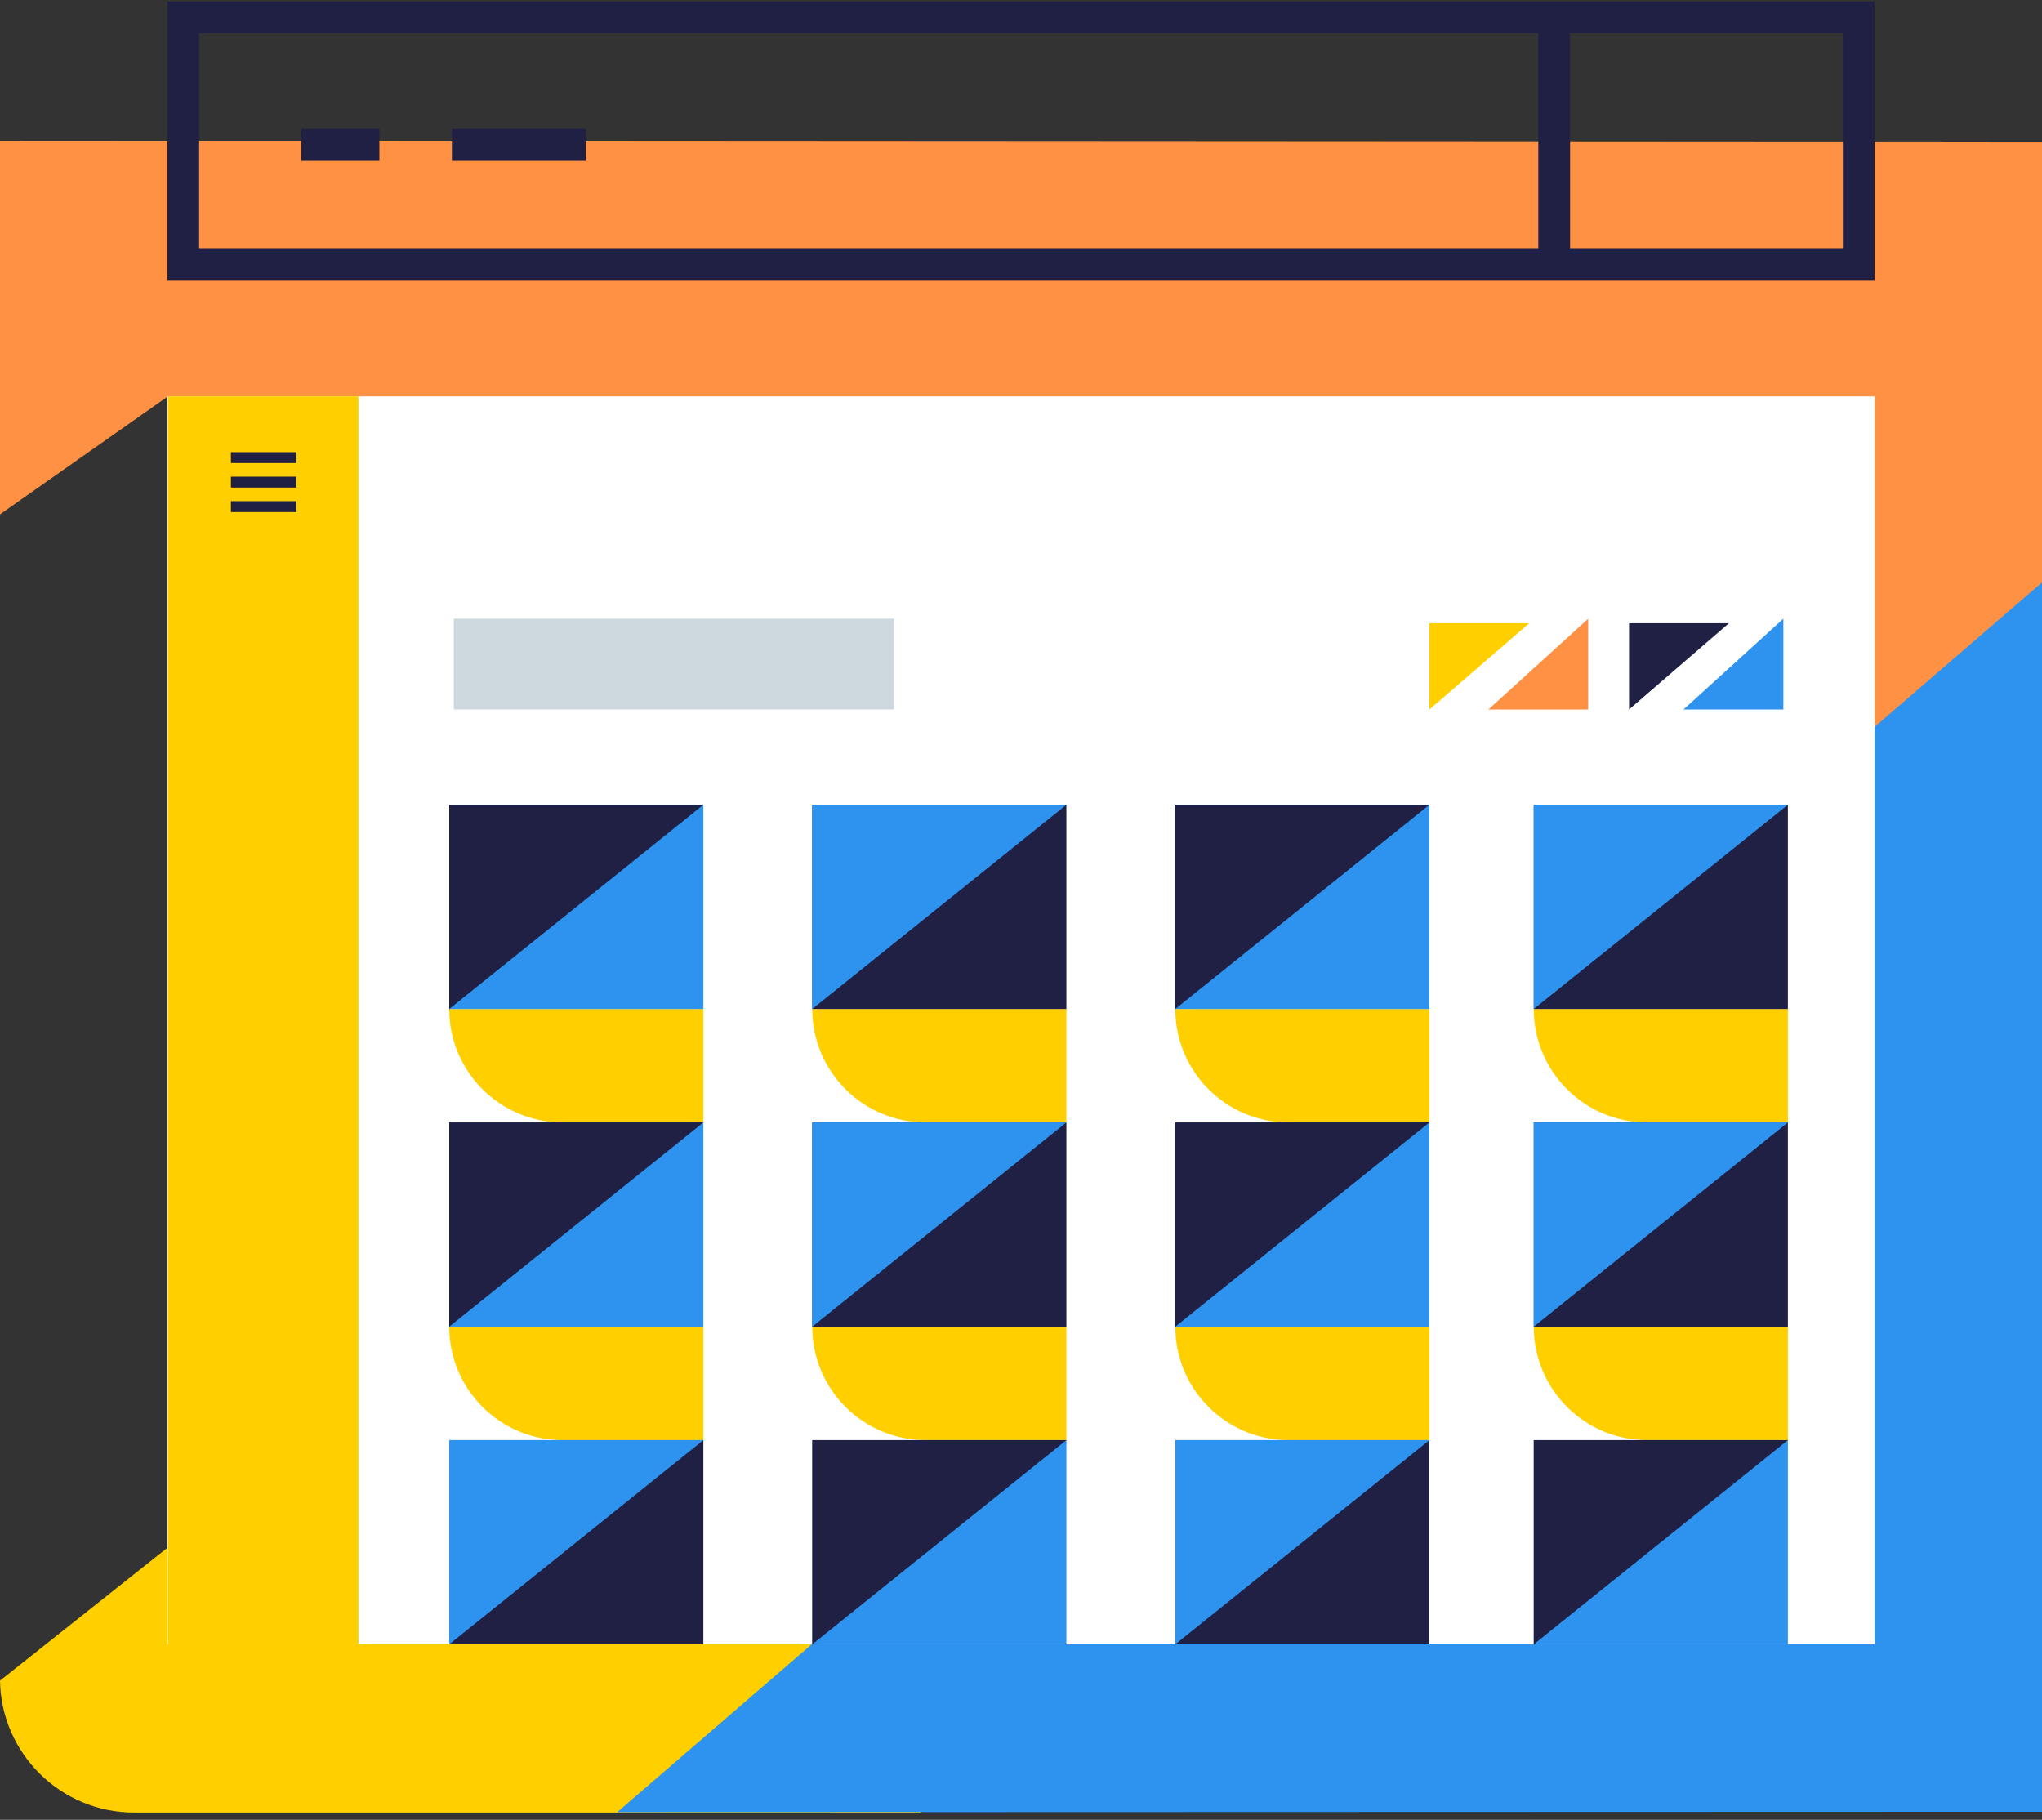 <?xml version="1.0" encoding="UTF-8"?>
<svg width="450px" height="401px" viewBox="0 0 450 401" version="1.1" xmlns="http://www.w3.org/2000/svg" xmlns:xlink="http://www.w3.org/1999/xlink">
    <rect x="0" y="0" width="450" height="401" fill="#333333" stroke="none"/>
    <title>429F200C-54F5-4283-87D7-A0DFAFCB175C</title>
    <g id="VPS" stroke="none" stroke-width="1" fill="none" fill-rule="evenodd">
        <g id="Slide-2" transform="translate(-21, -437)">
            <g id="Molecules/Features/Half-Cards/Illustrations/.m-card__half-illustration-xl--right-Copy" transform="translate(1, 360)">
                <g id=".a-illustration__store--notext" transform="translate(20, 77.333)">
                    <polygon id="Rectangle-Copy-65" fill="#FF9144" transform="translate(225, 101.369) rotate(-90) translate(-225, -101.369) " points="213.369 -123.631 295.631 -123.631 295.369 326.369 195.369 326.369 154.369 282.369 225.756 264.759 239.369 -86.631"></polygon>
                    <path d="M64.92,211.15 L64.92,211.15 L64.92,211.15 L187.92,366.15 L102.281,434.92 L35.85,413.982 L35.85,240.716 C35.85,224.58 48.786,211.423 64.92,211.15 Z" id="Rectangle-Copy-71" fill="#FFCF00" transform="translate(111.885, 323.035) rotate(-90) translate(-111.885, -323.035) "></path>
                    <polygon id="Rectangle-Copy-68" fill="#2E93EE" transform="translate(293, 263.5) rotate(-270) translate(-293, -263.5) " points="157.5 106.5 428.402 106.5 428.5 420.5"></polygon>
                    <g id="Screen-Shot-2020-03-04-at-12.45.16-PM" transform="translate(36.885, 86.295)">
                        <polygon id="Mask" fill="#FFFFFF" points="0 0.705 376.23 0.705 376.23 275.705 220.082 275.705 0 275.705"></polygon>
                        <polygon id="Path-18" fill="#1F2044" points="344.115 50.705 322.115 69.705 322.115 50.705"></polygon>
                        <polygon id="Path-18-Copy-2" fill="#FFCF00" points="300.115 50.705 278.115 69.705 278.115 50.705"></polygon>
                        <polygon id="Path-18-Copy" fill="#FF9144" transform="translate(302.115, 59.705) scale(-1, 1) rotate(-90) translate(-302.115, -59.705) " points="312.115 48.705 292.115 70.705 292.115 48.705"></polygon>
                        <polygon id="Path-18-Copy-3" fill="#2E93EE" transform="translate(345.115, 59.705) scale(-1, 1) rotate(-90) translate(-345.115, -59.705) " points="355.115 48.705 335.115 70.705 335.115 48.705"></polygon>
                        <path d="M62.115,205.705 L118.115,205.705 L118.115,230.705 L87.115,230.705 C73.308,230.705 62.115,219.512 62.115,205.705 L62.115,205.705 L62.115,205.705 Z" id="Rectangle" fill="#FFCF00"></path>
                        <path d="M62.115,135.705 L118.115,135.705 L118.115,160.705 L87.115,160.705 C73.308,160.705 62.115,149.512 62.115,135.705 L62.115,135.705 L62.115,135.705 Z" id="Rectangle-Copy-56" fill="#FFCF00"></path>
                        <path d="M142.115,205.705 L198.115,205.705 L198.115,230.705 L167.115,230.705 C153.308,230.705 142.115,219.512 142.115,205.705 L142.115,205.705 L142.115,205.705 Z" id="Rectangle-Copy-11" fill="#FFCF00"></path>
                        <path d="M142.115,135.705 L198.115,135.705 L198.115,160.705 L167.115,160.705 C153.308,160.705 142.115,149.512 142.115,135.705 L142.115,135.705 L142.115,135.705 Z" id="Rectangle-Copy-58" fill="#FFCF00"></path>
                        <path d="M222.115,205.705 L278.115,205.705 L278.115,230.705 L247.115,230.705 C233.308,230.705 222.115,219.512 222.115,205.705 L222.115,205.705 L222.115,205.705 Z" id="Rectangle-Copy-12" fill="#FFCF00"></path>
                        <path d="M222.115,135.705 L278.115,135.705 L278.115,160.705 L247.115,160.705 C233.308,160.705 222.115,149.512 222.115,135.705 L222.115,135.705 L222.115,135.705 Z" id="Rectangle-Copy-59" fill="#FFCF00"></path>
                        <path d="M301.115,205.705 L357.115,205.705 L357.115,230.705 L326.115,230.705 C312.308,230.705 301.115,219.512 301.115,205.705 L301.115,205.705 L301.115,205.705 Z" id="Rectangle-Copy-14" fill="#FFCF00"></path>
                        <path d="M301.115,135.705 L357.115,135.705 L357.115,160.705 L326.115,160.705 C312.308,160.705 301.115,149.512 301.115,135.705 L301.115,135.705 L301.115,135.705 Z" id="Rectangle-Copy-60" fill="#FFCF00"></path>
                        <rect id="Rectangle-Copy-97" fill="#FFCF00" x="0.115" y="0.705" width="42" height="275"></rect>
                        <g id="Group-5" transform="translate(62.115, 160.705)">
                            <rect id="Rectangle-Copy-74" fill="#2E93EE" x="0" y="0" width="56" height="45"></rect>
                            <polygon id="Rectangle-Copy-74" fill="#1F2044" points="0 0 56 0 0 45"></polygon>
                        </g>
                        <g id="Group-5-Copy-2" transform="translate(62.115, 90.705)">
                            <rect id="Rectangle-Copy-74" fill="#2E93EE" x="0" y="0" width="56" height="45"></rect>
                            <polygon id="Rectangle-Copy-74" fill="#1F2044" points="0 0 56 0 0 45"></polygon>
                        </g>
                        <g id="Group-5-Copy" transform="translate(62.115, 230.705)">
                            <rect id="Rectangle-Copy-74" fill="#1F2044" x="0" y="0" width="56" height="45"></rect>
                            <polygon id="Rectangle-Copy-74" fill="#2E93EE" points="0 0 56 0 0 45"></polygon>
                        </g>
                        <g id="Group-4" transform="translate(142.115, 160.705)">
                            <rect id="Rectangle-Copy-77" fill="#1F2044" x="0" y="0" width="56" height="45"></rect>
                            <polygon id="Rectangle-Copy-78" fill="#2E93EE" points="0 0 56 0 0 45"></polygon>
                        </g>
                        <g id="Group-4-Copy-3" transform="translate(142.115, 90.705)">
                            <rect id="Rectangle-Copy-77" fill="#1F2044" x="0" y="0" width="56" height="45"></rect>
                            <polygon id="Rectangle-Copy-78" fill="#2E93EE" points="0 0 56 0 0 45"></polygon>
                        </g>
                        <g id="Group-4-Copy" transform="translate(142.115, 230.705)">
                            <rect id="Rectangle-Copy-77" fill="#2E93EE" x="0" y="0" width="56" height="45"></rect>
                            <polygon id="Rectangle-Copy-78" fill="#1F2044" points="0 0 56 0 0 45"></polygon>
                        </g>
                        <g id="Group-2" transform="translate(222.115, 160.705)">
                            <rect id="Rectangle-Copy-95" fill="#2E93EE" x="0" y="0" width="56" height="45"></rect>
                            <polygon id="Rectangle-Copy-96" fill="#1F2044" points="0 0 56 0 0 45"></polygon>
                        </g>
                        <g id="Group-2-Copy-4" transform="translate(222.115, 90.705)">
                            <rect id="Rectangle-Copy-95" fill="#2E93EE" x="0" y="0" width="56" height="45"></rect>
                            <polygon id="Rectangle-Copy-96" fill="#1F2044" points="0 0 56 0 0 45"></polygon>
                        </g>
                        <g id="Group-2-Copy-2" transform="translate(222.115, 230.705)">
                            <rect id="Rectangle-Copy-95" fill="#1F2044" x="0" y="0" width="56" height="45"></rect>
                            <polygon id="Rectangle-Copy-96" fill="#2E93EE" points="0 0 56 0 0 45"></polygon>
                        </g>
                        <g id="Group-2-Copy" transform="translate(301.115, 160.705)">
                            <rect id="Rectangle-Copy-95" fill="#1F2044" x="0" y="0" width="56" height="45"></rect>
                            <polygon id="Rectangle-Copy-96" fill="#2E93EE" points="0 0 56 0 0 45"></polygon>
                        </g>
                        <g id="Group-2-Copy-5" transform="translate(301.115, 90.705)">
                            <rect id="Rectangle-Copy-95" fill="#1F2044" x="0" y="0" width="56" height="45"></rect>
                            <polygon id="Rectangle-Copy-96" fill="#2E93EE" points="0 0 56 0 0 45"></polygon>
                        </g>
                        <g id="Group-2-Copy-3" transform="translate(301.115, 230.705)">
                            <rect id="Rectangle-Copy-95" fill="#2E93EE" x="0" y="0" width="56" height="45"></rect>
                            <polygon id="Rectangle-Copy-96" fill="#1F2044" points="0 0 56 0 0 45"></polygon>
                        </g>
                        <g id="Group" transform="translate(14, 13)" fill="#1F2044">
                            <rect id="Rectangle" x="-1.0906831e-12" y="10.8" width="14.4" height="2.4"></rect>
                            <rect id="Rectangle-Copy-3" x="-1.0906831e-12" y="5.4" width="14.4" height="2.4"></rect>
                            <rect id="Rectangle-Copy-4" x="-1.0906831e-12" y="-1.09134923e-12" width="14.4" height="2.4"></rect>
                        </g>
                    </g>
                    <path d="M413.115,0 L413.115,61.475 L36.885,61.475 L36.885,0 L413.115,0 Z M406.114,7 L43.885,7 L43.885,54.475 L406.114,54.475 L406.114,7 Z" id="Path-12" fill="#1F2044"></path>
                    <rect id="Rectangle" fill="#1F2044" x="66.393" y="28.049" width="17.213" height="7"></rect>
                    <rect id="Rectangle" fill="#1F2044" x="99.59" y="28.049" width="29.508" height="7"></rect>
                    <rect id="Rectangle" fill="#1F2044" x="339" y="6" width="7" height="50"></rect>
                    <rect id="Rectangle" fill="#CDD8DF" x="100" y="136" width="97" height="20"></rect>
                </g>
            </g>
        </g>
    </g>
</svg>